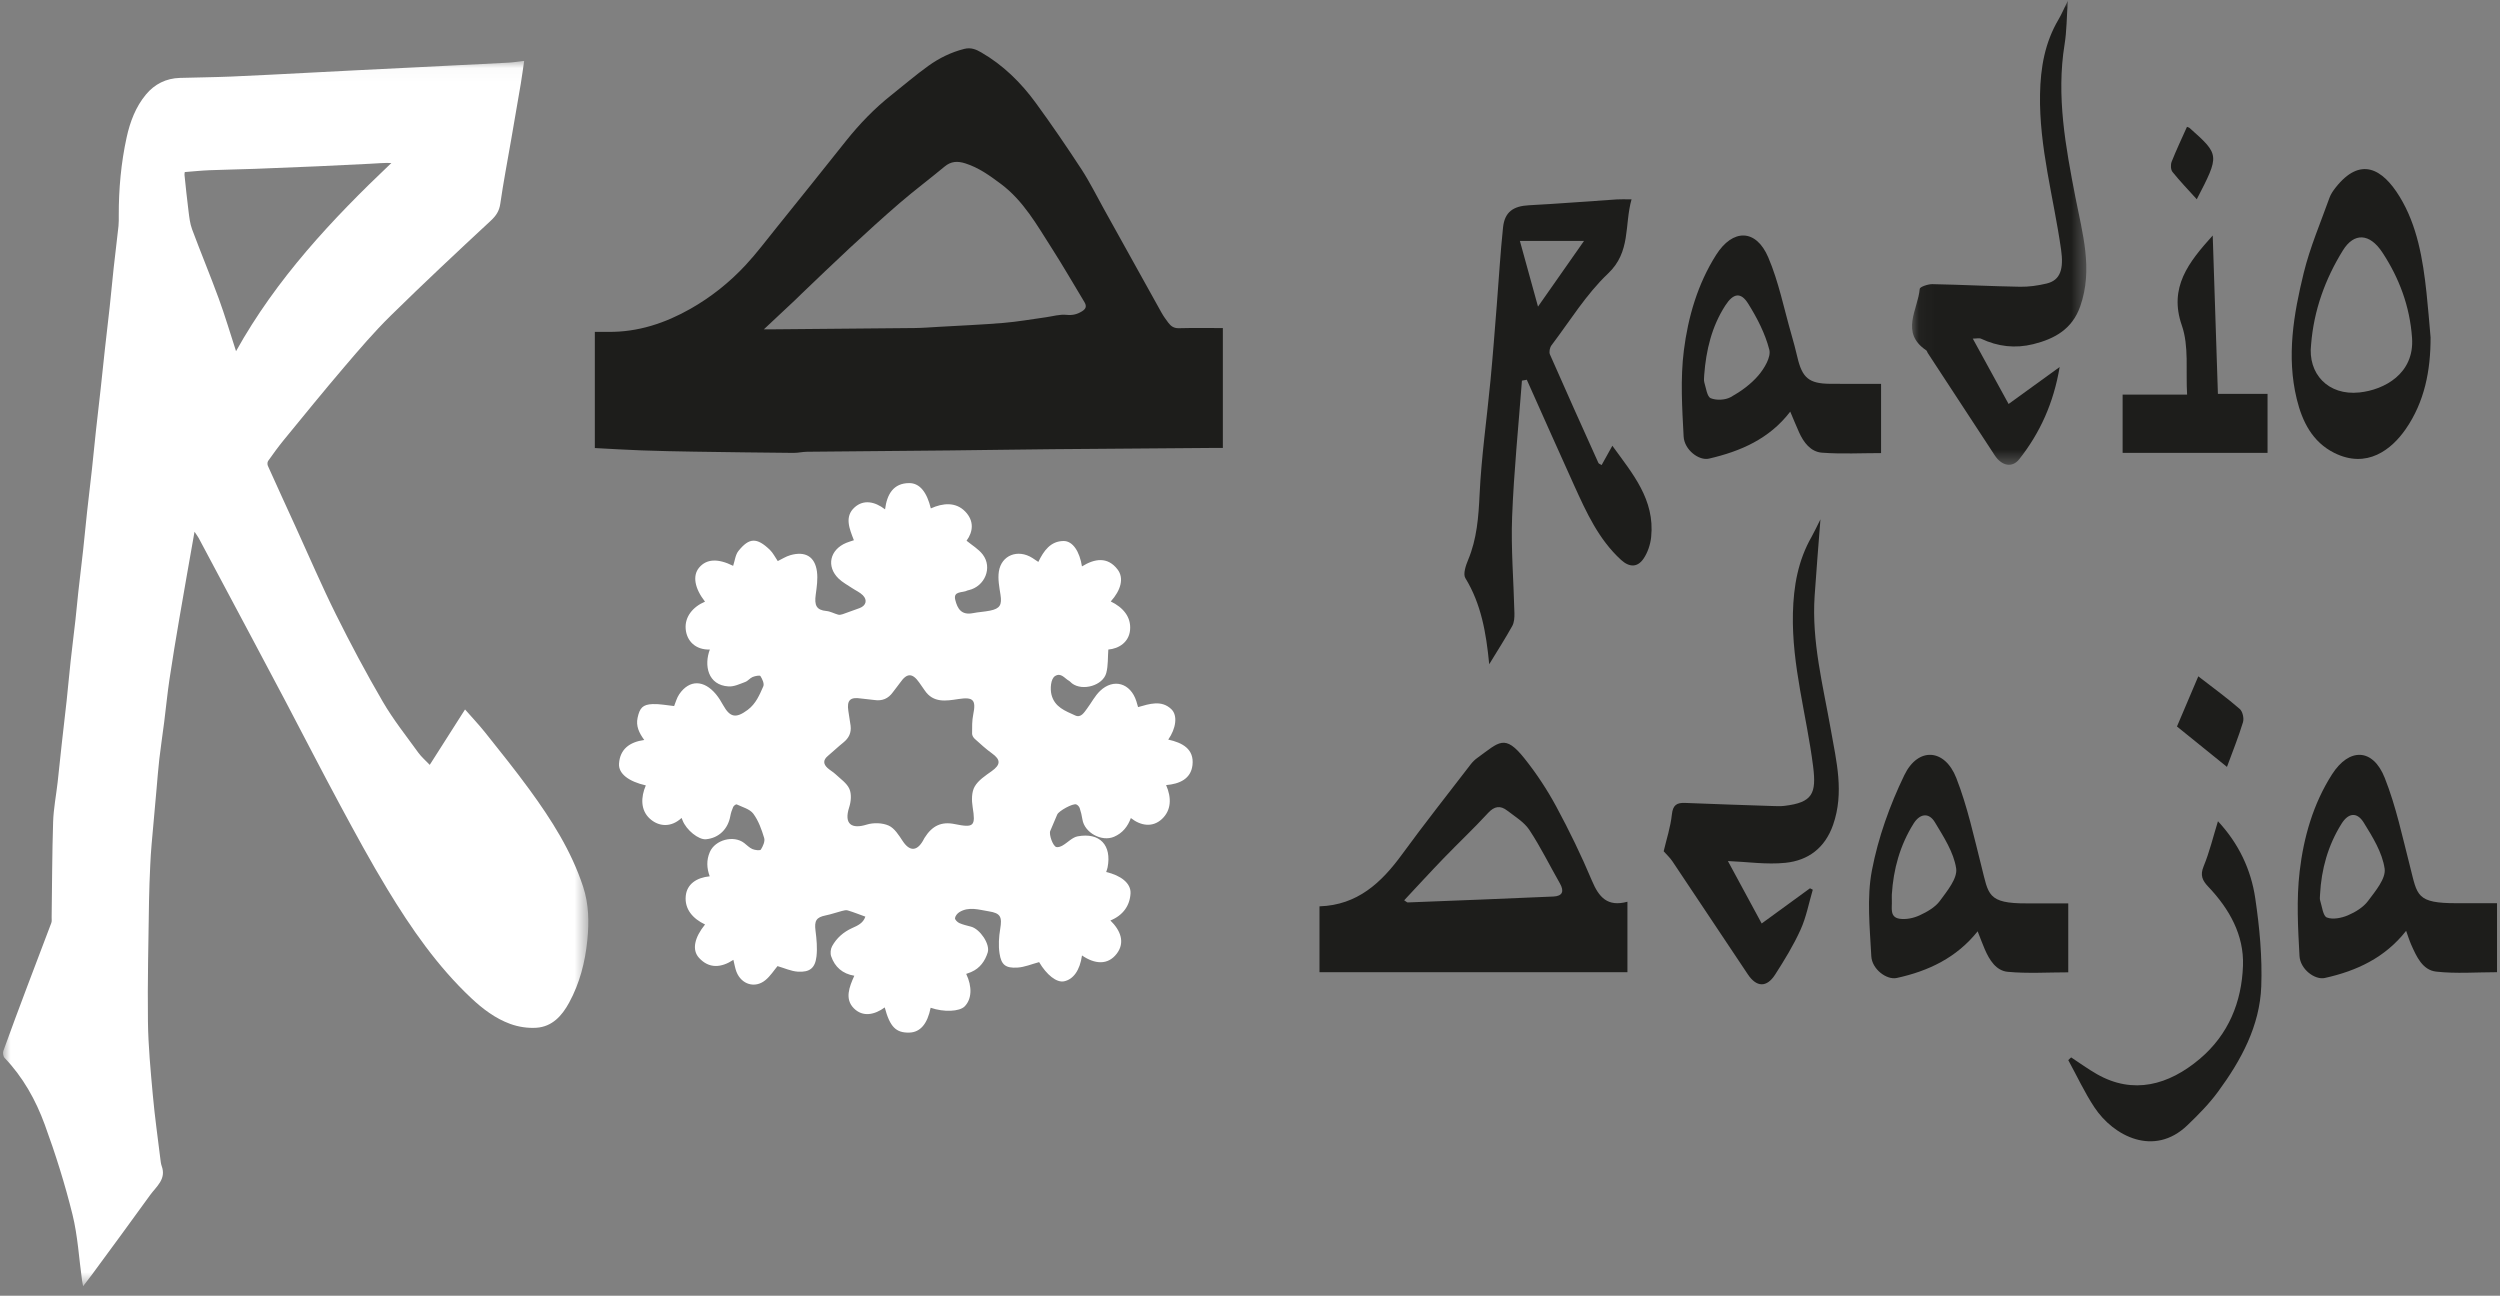 <?xml version="1.0" encoding="UTF-8"?>
<svg width="164px" height="85px" viewBox="0 0 164 85" version="1.1" xmlns="http://www.w3.org/2000/svg" xmlns:xlink="http://www.w3.org/1999/xlink">
    <rect x="0" y="0" width="164" height="85" fill="#808080" stroke="none"/>
    <title>mdpi/Logo radio adaja</title>
    <defs>
        <polygon id="path-1" points="0.05 0.051 11.484 0.051 11.484 30.491 0.05 30.491"></polygon>
        <polygon id="path-3" points="0 0.034 38.394 0.034 38.394 80.415 0 80.415"></polygon>
    </defs>
    <g id="Symbols" stroke="none" stroke-width="1" fill="none" fill-rule="evenodd">
        <g id="Header" transform="translate(-133, -165)">
            <g id="Logo-radio-adaja" transform="translate(133, 165)">
                <path d="M92.114,59.06 C92.249,59.143 92.3,59.202 92.348,59.2 C95.535,59.076 98.722,58.954 101.909,58.812 C102.498,58.785 102.627,58.471 102.33,57.952 C101.661,56.782 101.066,55.564 100.325,54.442 C99.983,53.925 99.382,53.569 98.872,53.174 C98.422,52.825 98.036,52.876 97.614,53.334 C96.677,54.354 95.665,55.305 94.702,56.302 C93.83,57.204 92.984,58.131 92.114,59.06 L92.114,59.06 Z M86.558,63.778 L86.558,59.456 C89.047,59.376 90.616,57.909 91.974,56.047 C93.436,54.043 94.976,52.097 96.487,50.129 C96.606,49.975 96.753,49.834 96.911,49.72 C98.352,48.684 98.697,48.111 100.017,49.769 C100.794,50.745 101.493,51.804 102.086,52.901 C102.943,54.487 103.733,56.115 104.432,57.776 C104.882,58.843 105.437,59.514 106.76,59.153 L106.76,63.778 L86.558,63.778 Z" id="Fill-1" fill="#1D1D1B"></path>
                <path d="M119.421,34.068 C119.285,35.853 119.148,37.471 119.04,39.09 C118.839,42.083 119.59,44.961 120.103,47.872 C120.466,49.934 120.991,51.993 120.251,54.108 C119.718,55.632 118.617,56.448 117.123,56.601 C115.881,56.729 114.607,56.535 113.35,56.484 C114.026,57.732 114.772,59.111 115.566,60.58 C116.63,59.805 117.683,59.038 118.735,58.272 C118.797,58.303 118.858,58.334 118.919,58.365 C118.66,59.242 118.492,60.16 118.118,60.986 C117.654,62.011 117.058,62.984 116.448,63.934 C115.891,64.802 115.225,64.768 114.656,63.915 C113.007,61.442 111.361,58.966 109.706,56.496 C109.55,56.264 109.337,56.07 109.137,55.844 C109.32,55.063 109.587,54.256 109.675,53.431 C109.741,52.807 109.995,52.649 110.551,52.672 C112.456,52.75 114.362,52.811 116.267,52.874 C116.531,52.883 116.799,52.896 117.06,52.865 C118.903,52.642 119.166,52.065 118.94,50.274 C118.518,46.93 117.536,43.667 117.615,40.244 C117.657,38.444 117.95,36.773 118.842,35.211 C119.016,34.906 119.16,34.585 119.421,34.068" id="Fill-3" fill="#1D1D1B"></path>
                <path d="M124.104,58.682 C124.104,58.814 124.098,58.946 124.105,59.078 C124.128,59.547 123.94,60.173 124.622,60.271 C125.044,60.332 125.539,60.227 125.932,60.044 C126.419,59.818 126.948,59.519 127.255,59.101 C127.731,58.452 128.423,57.616 128.324,56.966 C128.164,55.909 127.504,54.9 126.932,53.945 C126.531,53.275 125.94,53.374 125.533,54.024 C124.643,55.444 124.205,57.013 124.104,58.682 M135.678,59.262 L135.678,63.785 C134.35,63.785 133.018,63.874 131.705,63.751 C130.939,63.679 130.501,62.968 130.199,62.267 C130.034,61.884 129.891,61.492 129.734,61.093 C128.355,62.826 126.507,63.702 124.425,64.156 C123.774,64.298 122.802,63.589 122.757,62.724 C122.662,60.847 122.451,58.909 122.798,57.095 C123.208,54.949 123.972,52.818 124.925,50.848 C125.825,48.986 127.577,49.104 128.333,51.036 C129.065,52.907 129.493,54.903 129.99,56.86 C130.452,58.675 130.363,59.276 132.968,59.262 C133.843,59.258 134.719,59.262 135.678,59.262" id="Fill-5" fill="#1D1D1B"></path>
                <path d="M152.195,58.677 C152.195,58.808 152.163,58.95 152.201,59.069 C152.327,59.464 152.387,60.089 152.642,60.188 C153.032,60.339 153.603,60.223 154.023,60.045 C154.513,59.836 155.033,59.52 155.344,59.103 C155.824,58.459 156.525,57.632 156.432,56.984 C156.281,55.929 155.644,54.905 155.061,53.962 C154.619,53.249 154.052,53.32 153.605,54.036 C152.72,55.45 152.281,57.012 152.195,58.677 M163.804,59.25 L163.804,63.776 C162.463,63.776 161.123,63.885 159.811,63.738 C158.92,63.638 158.525,62.758 158.18,61.983 C158.052,61.695 157.961,61.391 157.842,61.062 C156.453,62.831 154.592,63.694 152.509,64.155 C151.86,64.299 150.896,63.59 150.847,62.706 C150.745,60.86 150.643,58.985 150.858,57.159 C151.12,54.923 151.745,52.73 152.98,50.799 C154.11,49.032 155.664,49.078 156.437,51.024 C157.179,52.892 157.598,54.895 158.101,56.853 C158.585,58.74 158.485,59.26 161.192,59.25 C162.037,59.247 162.882,59.25 163.804,59.25" id="Fill-7" fill="#1D1D1B"></path>
                <path d="M135.866,69.365 C136.43,69.734 136.976,70.133 137.562,70.466 C139.936,71.82 142.262,71.185 144.297,69.47 C146.197,67.868 147.057,65.72 147.14,63.344 C147.21,61.343 146.253,59.635 144.877,58.184 C144.476,57.762 144.312,57.426 144.558,56.83 C144.942,55.901 145.177,54.912 145.498,53.874 C146.86,55.334 147.667,57.045 147.944,58.92 C148.227,60.829 148.41,62.783 148.339,64.706 C148.243,67.298 147.021,69.555 145.496,71.626 C144.911,72.421 144.202,73.139 143.483,73.826 C141.318,75.899 138.661,74.555 137.394,72.642 C136.743,71.659 136.245,70.579 135.678,69.543 C135.741,69.484 135.803,69.424 135.866,69.365" id="Fill-9" fill="#1D1D1B"></path>
                <path d="M142.809,47.658 C143.272,46.568 143.727,45.5 144.208,44.367 C145.212,45.145 146.102,45.79 146.926,46.507 C147.119,46.674 147.217,47.122 147.14,47.377 C146.846,48.347 146.462,49.292 146.089,50.309 C145.01,49.437 143.954,48.583 142.809,47.658" id="Fill-11" fill="#1D1D1B"></path>
                <path d="M103.912,15.804 L99.704,15.804 C100.135,17.363 100.514,18.737 100.893,20.113 C101.939,18.621 102.929,17.208 103.912,15.804 M99.839,24.969 C99.615,27.947 99.31,30.921 99.195,33.903 C99.114,36.005 99.297,38.117 99.346,40.225 C99.353,40.506 99.334,40.83 99.204,41.064 C98.757,41.872 98.256,42.649 97.692,43.575 C97.491,41.484 97.159,39.61 96.126,37.921 C95.965,37.658 96.156,37.094 96.311,36.724 C96.885,35.347 96.991,33.922 97.061,32.44 C97.179,29.941 97.539,27.453 97.776,24.959 C97.934,23.303 98.058,21.644 98.191,19.985 C98.327,18.295 98.421,16.6 98.6,14.915 C98.707,13.9 99.277,13.518 100.3,13.465 C102.226,13.364 104.149,13.208 106.074,13.081 C106.328,13.064 106.585,13.078 107.029,13.078 C106.551,14.778 106.996,16.518 105.487,17.945 C104.054,19.301 102.986,21.058 101.777,22.653 C101.667,22.799 101.607,23.096 101.676,23.253 C102.72,25.634 103.789,28.003 104.857,30.372 C104.878,30.418 104.956,30.438 105.068,30.506 C105.282,30.12 105.495,29.736 105.77,29.242 C107.098,31.077 108.569,32.772 108.316,35.23 C108.266,35.719 108.089,36.248 107.816,36.649 C107.418,37.231 106.887,37.228 106.339,36.727 C104.869,35.382 104.067,33.61 103.263,31.84 C102.217,29.536 101.193,27.222 100.159,24.912 C100.052,24.931 99.946,24.95 99.839,24.969" id="Fill-13" fill="#1D1D1B"></path>
                <g id="Group-17" transform="translate(125.379, 0)">
                    <mask id="mask-2" fill="white">
                        <use xlink:href="#path-1"></use>
                    </mask>
                    <g id="Clip-16"></g>
                    <path d="M9.735,24.076 C9.334,26.456 8.442,28.399 7.087,30.121 C6.619,30.715 5.934,30.565 5.479,29.874 C4.008,27.636 2.544,25.393 1.078,23.152 C1.043,23.097 1.032,23.016 0.984,22.984 C-0.75,21.813 0.438,20.312 0.556,18.947 C0.567,18.817 1.097,18.635 1.384,18.64 C3.301,18.677 5.217,18.778 7.134,18.811 C7.716,18.821 8.315,18.735 8.883,18.599 C9.804,18.378 10.005,17.619 9.827,16.368 C9.346,12.98 8.385,9.662 8.447,6.191 C8.479,4.431 8.762,2.795 9.663,1.272 C9.856,0.946 10.002,0.594 10.27,0.051 C10.193,1.147 10.199,2.038 10.058,2.905 C9.506,6.308 10.124,9.613 10.767,12.935 C11.224,15.293 11.94,17.658 11.084,20.096 C10.565,21.576 9.429,22.223 8.005,22.577 C6.813,22.872 5.682,22.736 4.58,22.22 C4.454,22.162 4.276,22.213 4.036,22.213 C4.843,23.685 5.6,25.067 6.385,26.501 C7.439,25.738 8.484,24.981 9.735,24.076" id="Fill-15" fill="#1D1D1B" mask="url(#mask-2)"></path>
                </g>
                <path d="M111.796,24.597 C111.796,24.761 111.758,24.937 111.803,25.087 C111.917,25.455 111.982,26.023 112.225,26.123 C112.6,26.277 113.184,26.246 113.542,26.047 C114.207,25.676 114.861,25.202 115.351,24.627 C115.741,24.17 116.191,23.419 116.067,22.94 C115.795,21.878 115.264,20.851 114.676,19.912 C114.193,19.141 113.7,19.235 113.181,20.039 C112.287,21.424 111.919,22.974 111.796,24.597 M123.398,25.18 L123.398,29.723 C122.117,29.723 120.813,29.793 119.521,29.696 C118.779,29.64 118.315,29.024 118.014,28.348 C117.818,27.911 117.638,27.468 117.44,27.003 C116.075,28.788 114.183,29.606 112.107,30.086 C111.455,30.237 110.493,29.515 110.446,28.632 C110.347,26.754 110.227,24.844 110.461,22.991 C110.739,20.794 111.366,18.631 112.577,16.721 C113.672,14.993 115.195,15.008 115.995,16.877 C116.685,18.488 117.028,20.249 117.518,21.946 C117.661,22.441 117.794,22.94 117.911,23.442 C118.225,24.784 118.668,25.162 120.027,25.177 C121.136,25.19 122.245,25.18 123.398,25.18" id="Fill-18" fill="#1D1D1B"></path>
                <path d="M151.609,22.588 C151.377,24.509 152.716,25.966 154.783,25.745 C156.4,25.573 158.395,24.519 158.23,22.165 C158.086,20.093 157.388,18.243 156.286,16.564 C155.448,15.287 154.423,15.246 153.693,16.427 C152.534,18.3 151.788,20.353 151.609,22.588 M159.446,22.131 C159.45,24.305 159.055,26.355 157.814,28.15 C156.897,29.475 155.276,30.791 153.114,29.703 C151.7,28.99 151.03,27.67 150.666,26.172 C149.987,23.372 150.462,20.611 151.124,17.903 C151.536,16.222 152.229,14.612 152.813,12.976 C152.898,12.738 153.051,12.515 153.208,12.315 C154.849,10.224 156.3,11.076 157.419,12.906 C158.573,14.795 158.941,17.003 159.179,19.205 C159.285,20.179 159.358,21.156 159.446,22.131" id="Fill-20" fill="#1D1D1B"></path>
                <path d="M145.495,25.836 L148.751,25.836 L148.751,29.71 L139.244,29.71 L139.244,25.886 L143.474,25.886 C143.379,24.315 143.604,22.715 143.128,21.347 C142.261,18.855 143.568,17.208 145.154,15.449 C145.266,18.863 145.378,22.277 145.495,25.836" id="Fill-22" fill="#1D1D1B"></path>
                <path d="M143.466,8.319 C143.573,8.364 143.609,8.37 143.632,8.391 C145.616,10.159 145.616,10.159 144.108,13.072 C143.563,12.469 143.011,11.896 142.516,11.279 C142.395,11.129 142.385,10.801 142.461,10.607 C142.767,9.833 143.127,9.079 143.466,8.319" id="Fill-24" fill="#1D1D1B"></path>
                <g id="Group-28" transform="translate(0.2, 3.961)">
                    <mask id="mask-4" fill="white">
                        <use xlink:href="#path-3"></use>
                    </mask>
                    <g id="Clip-27"></g>
                    <path d="M11.92,7.326 C11.912,7.404 11.897,7.46 11.903,7.514 C11.987,8.304 12.064,9.095 12.166,9.883 C12.218,10.287 12.26,10.704 12.401,11.081 C12.967,12.602 13.593,14.101 14.15,15.625 C14.561,16.747 14.899,17.895 15.284,19.078 C17.93,14.323 21.572,10.434 25.475,6.731 C24.991,6.715 24.532,6.758 24.073,6.782 C22.919,6.843 21.765,6.898 20.611,6.949 C19.25,7.008 17.888,7.065 16.527,7.115 C15.534,7.151 14.541,7.165 13.55,7.205 C13.016,7.226 12.485,7.283 11.92,7.326 M12.56,30.922 C12.214,32.895 11.883,34.749 11.566,36.605 C11.338,37.937 11.115,39.271 10.917,40.608 C10.778,41.542 10.688,42.483 10.569,43.42 C10.467,44.22 10.346,45.017 10.253,45.818 C10.177,46.471 10.13,47.128 10.071,47.783 C9.962,48.998 9.849,50.212 9.745,51.427 C9.706,51.878 9.677,52.331 9.657,52.784 C9.624,53.568 9.586,54.353 9.576,55.138 C9.541,57.776 9.472,60.415 9.505,63.053 C9.526,64.669 9.681,66.286 9.827,67.898 C9.954,69.3 10.153,70.694 10.323,72.091 C10.341,72.24 10.358,72.395 10.408,72.534 C10.724,73.398 10.05,73.876 9.646,74.438 C8.385,76.194 7.098,77.929 5.82,79.671 C5.654,79.898 5.479,80.118 5.252,80.415 C5.219,80.239 5.197,80.143 5.183,80.046 C4.982,78.597 4.903,77.119 4.554,75.707 C4.06,73.712 3.441,71.739 2.734,69.809 C2.145,68.202 1.309,66.698 0.101,65.437 C0.009,65.341 -0.026,65.106 0.021,64.974 C0.539,63.537 1.075,62.106 1.614,60.676 C2.128,59.311 2.654,57.95 3.166,56.583 C3.208,56.473 3.186,56.337 3.188,56.213 C3.217,54.127 3.218,52.04 3.285,49.955 C3.313,49.083 3.484,48.216 3.582,47.347 C3.677,46.504 3.76,45.659 3.853,44.816 C3.957,43.878 4.071,42.941 4.172,42.002 C4.265,41.131 4.341,40.258 4.436,39.388 C4.534,38.49 4.65,37.594 4.75,36.697 C4.818,36.098 4.868,35.498 4.934,34.899 C5.037,33.975 5.151,33.052 5.253,32.127 C5.345,31.284 5.423,30.439 5.515,29.595 C5.616,28.671 5.73,27.747 5.831,26.823 C5.923,25.979 6.003,25.135 6.094,24.291 C6.195,23.366 6.305,22.442 6.407,21.517 C6.5,20.673 6.584,19.829 6.677,18.986 C6.781,18.048 6.894,17.11 6.996,16.171 C7.088,15.314 7.166,14.455 7.259,13.598 C7.359,12.687 7.475,11.777 7.573,10.866 C7.598,10.633 7.591,10.396 7.591,10.161 C7.587,8.441 7.74,6.732 8.107,5.053 C8.33,4.036 8.697,3.053 9.376,2.237 C9.945,1.554 10.695,1.177 11.596,1.15 C12.713,1.116 13.831,1.108 14.947,1.062 C16.624,0.992 18.3,0.899 19.976,0.814 C21.034,0.761 22.091,0.704 23.148,0.65 C24.274,0.593 25.401,0.539 26.527,0.483 C27.626,0.428 28.725,0.372 29.823,0.317 C30.936,0.262 32.049,0.211 33.161,0.148 C33.473,0.131 33.782,0.08 34.185,0.034 C34.105,0.58 34.043,1.06 33.963,1.536 C33.757,2.761 33.543,3.986 33.331,5.21 C33.09,6.608 32.821,8.001 32.619,9.404 C32.549,9.891 32.341,10.195 31.988,10.523 C29.776,12.577 27.572,14.64 25.42,16.756 C24.344,17.814 23.359,18.969 22.378,20.119 C21.036,21.692 19.732,23.298 18.421,24.898 C18.058,25.342 17.72,25.809 17.389,26.277 C17.335,26.353 17.333,26.511 17.374,26.602 C17.979,27.949 18.595,29.291 19.209,30.634 C20.08,32.538 20.903,34.466 21.835,36.34 C22.802,38.285 23.824,40.206 24.918,42.081 C25.597,43.245 26.445,44.311 27.237,45.408 C27.443,45.694 27.721,45.929 27.991,46.214 C28.75,45.021 29.515,43.822 30.306,42.58 C30.759,43.096 31.212,43.572 31.62,44.084 C32.599,45.315 33.588,46.539 34.514,47.809 C35.961,49.79 37.28,51.852 38.053,54.208 C38.428,55.35 38.449,56.515 38.33,57.708 C38.185,59.159 37.831,60.534 37.134,61.814 C36.663,62.677 36.026,63.391 34.987,63.46 C34.418,63.498 33.801,63.402 33.264,63.205 C32.292,62.849 31.467,62.225 30.71,61.513 C28.491,59.426 26.774,56.946 25.207,54.363 C24.122,52.575 23.124,50.733 22.131,48.891 C20.897,46.601 19.71,44.286 18.498,41.984 C17.778,40.615 17.05,39.25 16.323,37.885 C15.159,35.697 13.994,33.511 12.828,31.325 C12.771,31.219 12.695,31.124 12.56,30.922" id="Fill-26" fill="#FFFFFF" mask="url(#mask-4)"></path>
                </g>
                <path d="M55.799,47.604 C55.857,48.071 55.685,48.419 55.324,48.709 C54.974,48.991 54.648,49.303 54.303,49.593 C53.99,49.855 54,50.12 54.286,50.38 C54.451,50.531 54.655,50.639 54.817,50.793 C55.138,51.098 55.553,51.374 55.72,51.752 C55.869,52.089 55.829,52.579 55.709,52.949 C55.337,54.094 55.9,54.394 56.852,54.095 C57.293,53.957 57.882,53.973 58.296,54.158 C58.68,54.329 58.964,54.79 59.216,55.172 C59.66,55.845 60.132,55.861 60.539,55.166 C60.577,55.102 60.607,55.032 60.647,54.968 C61.155,54.158 61.764,53.881 62.636,54.061 C63.896,54.32 64.006,54.188 63.805,52.94 C63.735,52.504 63.732,51.964 63.936,51.604 C64.173,51.185 64.646,50.88 65.06,50.584 C65.647,50.163 65.657,49.84 65.078,49.424 C64.677,49.136 64.31,48.799 63.943,48.468 C63.852,48.386 63.768,48.241 63.769,48.125 C63.77,47.707 63.76,47.278 63.844,46.872 C64.044,45.905 63.841,45.708 62.866,45.858 C62.07,45.98 61.225,46.131 60.66,45.289 C60.544,45.115 60.421,44.945 60.3,44.773 C59.856,44.141 59.496,44.142 59.059,44.769 C58.904,44.99 58.726,45.195 58.569,45.414 C58.268,45.833 57.87,46 57.356,45.92 C57.06,45.874 56.757,45.865 56.46,45.819 C55.776,45.714 55.546,45.938 55.65,46.628 C55.698,46.953 55.749,47.278 55.799,47.604 M70.979,62.678 C70.841,63.657 70.405,64.254 69.798,64.375 C69.312,64.472 68.657,63.951 68.166,63.115 C67.676,63.245 67.214,63.447 66.742,63.474 C65.965,63.52 65.682,63.297 65.568,62.536 C65.491,62.017 65.526,61.463 65.613,60.942 C65.744,60.15 65.646,59.905 64.864,59.783 C64.223,59.682 63.557,59.452 62.932,59.838 C62.8,59.919 62.665,60.088 62.648,60.229 C62.637,60.328 62.804,60.496 62.928,60.552 C63.173,60.662 63.442,60.72 63.703,60.79 C64.287,60.947 64.966,61.934 64.793,62.485 C64.619,63.038 64.29,63.513 63.719,63.76 C63.609,63.807 63.495,63.846 63.383,63.888 C63.787,64.732 63.749,65.539 63.286,66.015 C62.944,66.366 61.913,66.409 61.05,66.109 C60.839,67.168 60.368,67.718 59.655,67.738 C58.777,67.763 58.378,67.366 58.039,66.087 C57.372,66.575 56.601,66.735 56.014,66.147 C55.404,65.537 55.708,64.748 56.043,64.009 C55.264,63.88 54.765,63.432 54.525,62.735 C54.458,62.54 54.485,62.254 54.585,62.073 C54.88,61.533 55.332,61.138 55.903,60.88 C56.254,60.722 56.622,60.567 56.768,60.132 C56.369,59.988 55.994,59.838 55.609,59.722 C55.494,59.687 55.347,59.73 55.221,59.762 C54.871,59.852 54.529,59.977 54.176,60.048 C53.545,60.174 53.413,60.399 53.498,61.055 C53.569,61.613 53.624,62.19 53.561,62.744 C53.473,63.506 53.119,63.791 52.338,63.741 C51.892,63.712 51.457,63.507 51.005,63.377 C50.784,63.638 50.542,64.027 50.206,64.301 C49.526,64.856 48.638,64.582 48.312,63.752 C48.222,63.521 48.186,63.268 48.11,62.966 C47.313,63.49 46.513,63.558 45.853,62.832 C45.375,62.306 45.56,61.497 46.251,60.646 C45.458,60.269 44.9,59.65 44.985,58.775 C45.061,57.994 45.7,57.569 46.557,57.486 C46.361,56.951 46.333,56.426 46.567,55.888 C46.913,55.095 48.121,54.765 48.818,55.301 C48.997,55.439 49.16,55.615 49.361,55.7 C49.529,55.771 49.863,55.811 49.913,55.732 C50.051,55.514 50.196,55.192 50.13,54.973 C49.962,54.416 49.757,53.837 49.416,53.378 C49.188,53.072 48.704,52.95 48.324,52.767 C48.283,52.747 48.134,52.856 48.099,52.933 C48.015,53.123 47.946,53.325 47.91,53.529 C47.758,54.39 47.155,54.974 46.315,55.055 C45.83,55.102 45.022,54.452 44.777,53.818 C44.761,53.776 44.743,53.735 44.711,53.657 C44.021,54.302 43.204,54.235 42.621,53.698 C42.018,53.144 42.031,52.299 42.365,51.523 C41.243,51.266 40.564,50.757 40.608,50.095 C40.67,49.15 41.295,48.677 42.263,48.543 C41.918,48.071 41.71,47.627 41.826,47.086 C41.964,46.445 42.16,46.212 42.815,46.188 C43.271,46.17 43.731,46.268 44.223,46.317 C44.316,46.098 44.391,45.783 44.564,45.533 C45.225,44.579 46.177,44.589 46.971,45.547 C47.153,45.766 47.303,46.014 47.441,46.263 C47.898,47.082 48.292,47.13 49.048,46.568 C49.591,46.163 49.824,45.586 50.073,45.022 C50.149,44.85 50.007,44.542 49.883,44.348 C49.842,44.284 49.531,44.345 49.371,44.412 C49.194,44.486 49.064,44.672 48.886,44.737 C48.533,44.867 48.156,45.051 47.799,45.03 C46.424,44.952 46.176,43.633 46.566,42.61 C45.623,42.64 45.049,42.045 44.981,41.265 C44.911,40.466 45.448,39.808 46.248,39.469 C45.56,38.585 45.422,37.763 45.862,37.237 C46.346,36.659 47.092,36.62 48.094,37.119 C48.206,36.789 48.238,36.396 48.444,36.14 C49.145,35.267 49.645,35.247 50.501,36.067 C50.712,36.27 50.845,36.552 51.021,36.807 C51.285,36.68 51.553,36.503 51.848,36.419 C52.827,36.14 53.462,36.51 53.592,37.494 C53.657,37.987 53.58,38.507 53.512,39.008 C53.417,39.702 53.547,40.022 54.218,40.083 C54.478,40.107 54.726,40.253 54.985,40.322 C55.075,40.346 55.188,40.323 55.28,40.291 C55.651,40.164 56.019,40.027 56.387,39.892 C56.808,39.737 56.921,39.371 56.604,39.051 C56.41,38.854 56.134,38.738 55.898,38.579 C55.6,38.378 55.272,38.206 55.016,37.959 C54.189,37.162 54.433,36.059 55.515,35.611 C55.668,35.548 55.828,35.503 56.015,35.439 C55.731,34.702 55.373,33.891 56.07,33.275 C56.64,32.77 57.369,32.88 58.06,33.414 C58.183,32.424 58.608,31.695 59.641,31.691 C60.349,31.688 60.809,32.309 61.062,33.352 C61.857,32.991 62.703,32.918 63.322,33.56 C63.915,34.176 63.839,34.882 63.406,35.471 C63.769,35.772 64.193,36.017 64.467,36.376 C65.122,37.233 64.609,38.469 63.544,38.715 C63.515,38.722 63.482,38.724 63.457,38.738 C63.155,38.902 62.519,38.749 62.664,39.346 C62.81,39.948 63.079,40.369 63.826,40.222 C64.194,40.149 64.574,40.133 64.942,40.059 C65.605,39.925 65.735,39.679 65.631,39.009 C65.554,38.51 65.451,37.988 65.524,37.5 C65.686,36.416 66.774,36.001 67.725,36.603 C67.849,36.682 67.97,36.766 68.115,36.862 C68.467,36.132 68.917,35.496 69.771,35.49 C70.374,35.485 70.824,36.18 70.977,37.156 C71.812,36.64 72.658,36.502 73.313,37.357 C73.748,37.923 73.533,38.716 72.866,39.456 C73.659,39.838 74.215,40.462 74.132,41.335 C74.057,42.12 73.411,42.55 72.706,42.61 C72.666,43.134 72.7,43.66 72.573,44.143 C72.356,44.973 71.016,45.354 70.324,44.831 C70.252,44.776 70.195,44.699 70.117,44.655 C69.835,44.497 69.604,44.109 69.216,44.346 C68.92,44.527 68.885,45.195 68.975,45.563 C69.181,46.397 69.894,46.638 70.536,46.935 C70.911,47.108 71.12,46.737 71.314,46.478 C71.601,46.095 71.824,45.65 72.164,45.325 C73.05,44.478 74.162,44.809 74.543,45.995 C74.584,46.122 74.618,46.252 74.657,46.386 C75.409,46.172 76.193,45.908 76.836,46.519 C77.276,46.937 77.14,47.799 76.637,48.517 C77.555,48.718 78.346,49.128 78.227,50.189 C78.124,51.098 77.377,51.427 76.497,51.502 C76.86,52.328 76.845,53.152 76.219,53.731 C75.617,54.289 74.844,54.185 74.184,53.664 C73.979,54.222 73.641,54.651 73.084,54.891 C72.274,55.241 71.142,54.627 71.007,53.755 C70.968,53.505 70.909,53.255 70.829,53.014 C70.796,52.916 70.697,52.804 70.602,52.769 C70.378,52.688 69.454,53.197 69.354,53.433 C69.201,53.792 69.048,54.152 68.896,54.511 C68.799,54.74 69.07,55.513 69.298,55.567 C69.42,55.596 69.588,55.533 69.707,55.464 C70.043,55.27 70.341,54.929 70.695,54.864 C72.152,54.595 72.94,55.45 72.657,56.905 C72.637,57.006 72.597,57.104 72.566,57.204 C73.518,57.425 74.198,57.934 74.163,58.604 C74.12,59.402 73.679,60.044 72.842,60.384 C73.504,61.027 73.825,61.821 73.257,62.564 C72.668,63.333 71.808,63.247 70.979,62.678" id="Fill-29" fill="#FFFFFF"></path>
                <path d="M50.108,21.605 C50.369,21.605 50.533,21.606 50.697,21.604 C53.798,21.577 56.899,21.553 60,21.519 C60.531,21.513 61.062,21.47 61.593,21.44 C63.008,21.358 64.424,21.3 65.836,21.182 C66.763,21.105 67.683,20.939 68.606,20.813 C69.059,20.751 69.521,20.607 69.962,20.654 C70.362,20.696 70.666,20.618 70.986,20.418 C71.244,20.257 71.296,20.08 71.139,19.819 C70.425,18.642 69.741,17.445 68.998,16.286 C68.026,14.77 67.146,13.177 65.657,12.064 C64.931,11.521 64.206,10.998 63.326,10.718 C62.821,10.557 62.392,10.571 61.965,10.927 C60.997,11.732 59.988,12.487 59.034,13.307 C57.917,14.267 56.83,15.263 55.749,16.264 C54.683,17.251 53.641,18.263 52.589,19.264 C52.439,19.406 52.296,19.554 52.146,19.695 C51.491,20.31 50.835,20.923 50.108,21.605 M80.219,21.521 L80.219,29.383 C80.069,29.383 79.923,29.382 79.778,29.383 C76.197,29.411 72.615,29.435 69.033,29.467 C66.812,29.487 64.591,29.525 62.37,29.548 C59.228,29.579 56.086,29.602 52.944,29.635 C52.647,29.638 52.35,29.713 52.053,29.71 C49.887,29.69 47.722,29.663 45.556,29.629 C44.393,29.611 43.229,29.587 42.067,29.545 C41.06,29.509 40.053,29.445 39.021,29.392 L39.021,21.771 C39.313,21.771 39.61,21.768 39.907,21.771 C41.853,21.792 43.637,21.199 45.303,20.253 C46.653,19.486 47.869,18.516 48.926,17.375 C49.645,16.6 50.281,15.747 50.948,14.924 C51.715,13.977 52.477,13.025 53.239,12.073 C54,11.121 54.757,10.167 55.519,9.216 C56.4,8.116 57.373,7.107 58.479,6.232 C59.285,5.593 60.066,4.92 60.9,4.321 C61.61,3.812 62.389,3.426 63.258,3.207 C63.707,3.094 64.047,3.252 64.366,3.436 C65.808,4.268 66.978,5.422 67.953,6.758 C68.987,8.176 69.979,9.627 70.939,11.097 C71.484,11.932 71.928,12.833 72.414,13.706 C73.674,15.973 74.93,18.242 76.193,20.507 C76.324,20.742 76.484,20.962 76.646,21.178 C76.815,21.403 77.014,21.539 77.334,21.53 C78.281,21.505 79.228,21.521 80.219,21.521" id="Fill-31" fill="#1D1D1B"></path>
            </g>
        </g>
    </g>
</svg>